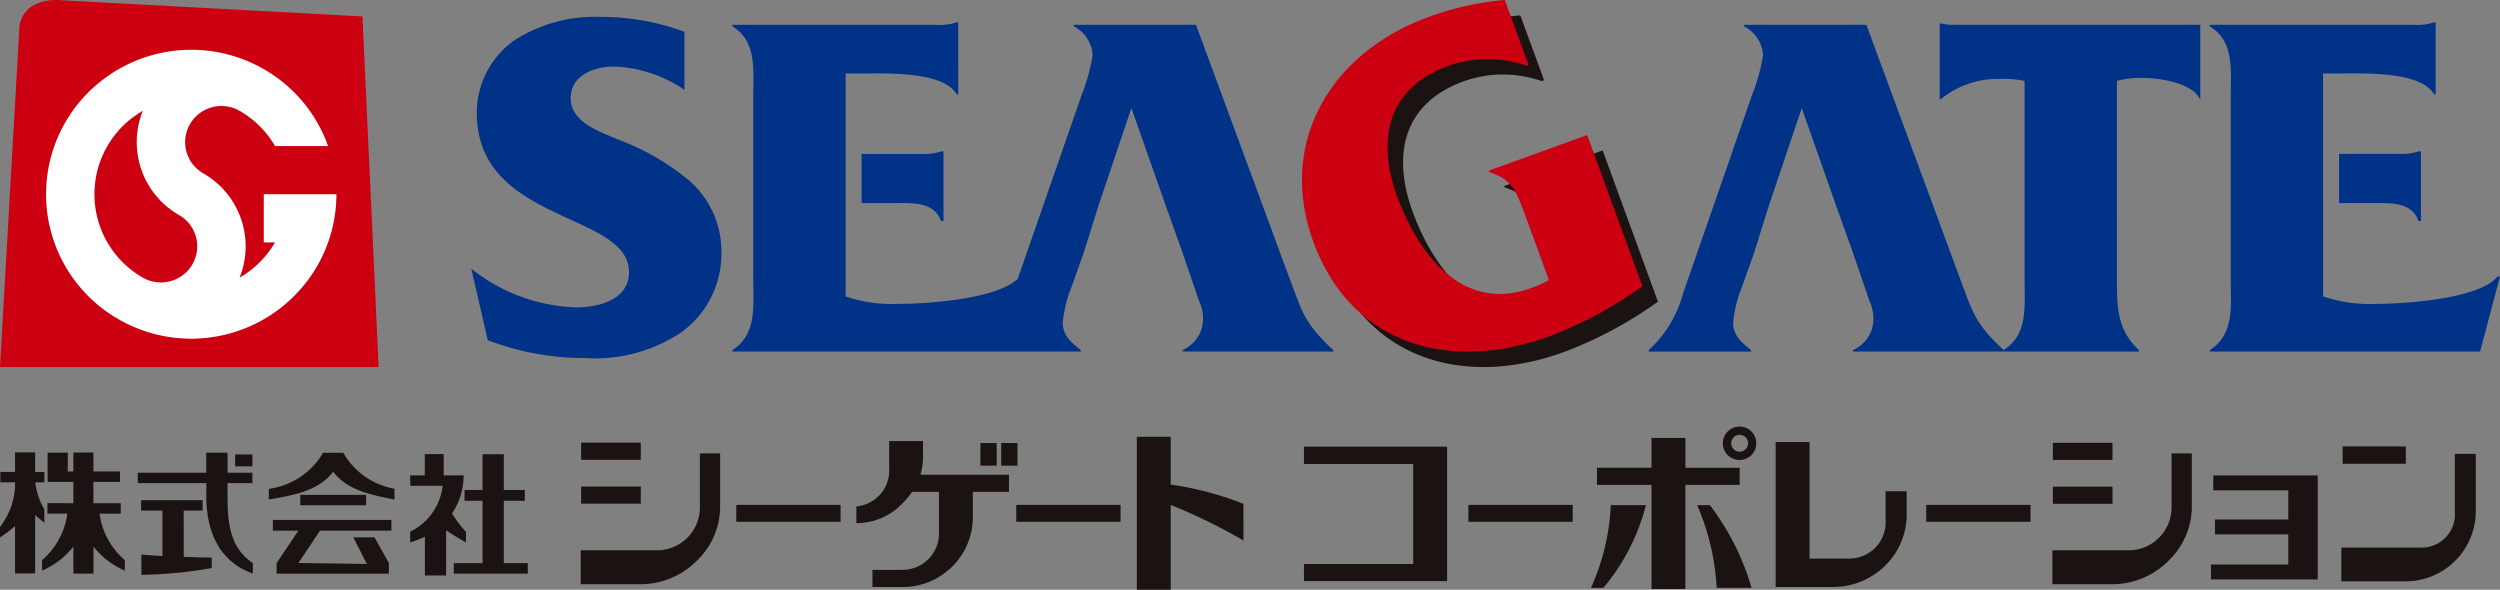 <svg data-name="コンポーネント 217 – 1" xmlns="http://www.w3.org/2000/svg" viewBox="0 0 177.845 41.953"><rect x="0" y="0" width="177.845" height="41.953" fill="#808080" stroke="none"/><defs><clipPath id="a"><path data-name="長方形 24048" fill="none" d="M0 0h144.32v26.114H0z"/></clipPath><clipPath id="b"><path data-name="長方形 24049" fill="none" d="M0 0h26.936v26.114H0z"/></clipPath><clipPath id="c"><path data-name="長方形 24063" fill="none" d="M0 0h176.122v11.608H0z"/></clipPath></defs><g data-name="グループ 11839"><g data-name="グループ 11838" clip-path="url(#a)" transform="translate(33.526)"><path data-name="パス 8967" d="M84.418 21.458a28.672 28.672 0 01-6.731 3.6c-6.941 2.513-13.978.626-16.674-6.744-2.611-7.137 1.291-13.511 8.2-16.012a20.618 20.618 0 015.414-1.209l1.689 4.614-.167.06a8.337 8.337 0 00-5.549.017c-4.337 1.57-5.1 5.268-3.631 9.284 1.494 4.083 4.652 8.278 9.49 6.525a6.386 6.386 0 001.3-.583l-1.8-4.912c-.546-1.494-.9-2.267-2.445-2.762l-.036-.1 7.006-2.537z" fill="#1a1311"/><path data-name="パス 8968" d="M0 19.11a12.565 12.565 0 007.457 2.756c1.6 0 3.764-.53 3.764-2.508C11.22 15.048.391 15.927.391 8.019a6.347 6.347 0 012.627-5.122A10.614 10.614 0 019.2 1.201a17.116 17.116 0 015.965 1.06v4.132a9.512 9.512 0 00-5.006-1.66c-1.385 0-3.089.6-3.089 2.261 0 1.7 2.059 2.367 3.373 2.932a17.222 17.222 0 014.723 2.649 6.646 6.646 0 012.627 5.334 6.89 6.89 0 01-2.841 5.723 11.036 11.036 0 01-6.892 1.837 19.166 19.166 0 01-6.888-1.272z" fill="#003288"/><path data-name="パス 8969" d="M131.733 14.447v6.64a10.252 10.252 0 003.729.53c1.988 0 7.33-.318 8.68-1.944h.178l-1.42 5.335h-19.226v-.106c1.739-1.1 1.491-3.073 1.491-4.91V6.782c0-1.837.248-3.85-1.491-4.91v-.106h14.47a3.933 3.933 0 001.49-.177h.107v5.122h-.107c-.958-1.66-5.025-1.484-6.764-1.484h-1.137v9.22zm1.137-3.5h4.335a3.581 3.581 0 001.315-.177h.176v4.945h-.176c-.498-1.41-2.129-1.268-3.445-1.268h-2.2z" fill="#003288"/><path data-name="パス 8970" d="M27.766 10.95v3.5h2.205c1.314 0 2.947-.142 3.444 1.271h.177v-4.95h-.177a3.575 3.575 0 01-1.314.177z" fill="#003288"/><path data-name="パス 8971" d="M58.266 19.958L51.555 1.766h-8.7v.106a2.48 2.48 0 011.35 2.049 13.385 13.385 0 01-.781 2.826l-4.55 13.087c-1.56 1.484-6.6 1.784-8.516 1.784a10.249 10.249 0 01-3.728-.53V5.228h1.136c1.74 0 5.806-.177 6.765 1.483h.11V1.589h-.11a3.938 3.938 0 01-1.49.177H18.57v.106c1.74 1.06 1.491 3.073 1.491 4.91v13.212c0 1.836.249 3.815-1.491 4.91v.106h24.783v-.106c-.64-.53-1.278-.989-1.278-1.978a9.239 9.239 0 01.638-2.543l.853-2.4 1.029-3.285 2.346-6.962h.035l2.45 6.959 1.172 3.285 1.172 3.426a2.95 2.95 0 01.284 1.342 2.415 2.415 0 01-1.455 2.155v.106H61.32v-.106c-2.024-1.872-2.2-2.685-3.054-4.945" fill="#003288"/><path data-name="パス 8972" d="M98.288 17.98l1.172 3.426a2.949 2.949 0 01.284 1.342 2.416 2.416 0 01-1.455 2.155v.106h10.723v-.106c-2.024-1.872-2.2-2.686-3.054-4.945L99.246 1.766h-8.7v.109a2.481 2.481 0 011.349 2.049 13.415 13.415 0 01-.781 2.826l-4.9 14.094a8.5 8.5 0 01-2.45 4.063v.106h7.279v-.106c-.639-.53-1.278-.989-1.278-1.978a9.2 9.2 0 01.639-2.543l.852-2.4 1.03-3.286 2.344-6.958h.036l2.45 6.958z" fill="#003288"/><path data-name="パス 8973" d="M83.316 20.362a28.664 28.664 0 01-6.731 3.6c-6.941 2.513-13.978.626-16.674-6.744-2.611-7.137 1.291-13.511 8.2-16.012A20.617 20.617 0 0173.524 0l1.688 4.614-.167.06a8.336 8.336 0 00-5.548.017c-4.337 1.57-5.1 5.268-3.631 9.284 1.494 4.083 4.652 8.278 9.49 6.525a6.385 6.385 0 001.3-.583l-1.8-4.912c-.546-1.494-.9-2.267-2.445-2.762l-.036-.1 7.006-2.537z" fill="#c01"/><path data-name="パス 8974" d="M117.068 19.887c0 2.013.035 3.6 1.562 5.016v.106h-9.622v-.106c1.74-1.1 1.491-3.109 1.491-4.945V5.757a7.366 7.366 0 00-1.775-.142 6.358 6.358 0 00-4.013 1.307l-.249.177v-5.44l.676.106h17.859V7.1c-.533-1.2-2.842-1.555-4.119-1.555a6.213 6.213 0 00-1.811.212z" fill="#003288"/></g></g><g data-name="グループ 11841"><g data-name="グループ 11840" clip-path="url(#b)"><path data-name="パス 8975" d="M0 26.114h26.936L25.784 1.168 4.43.022s-2.648-.353-3.042 1.8z" fill="#c01"/><path data-name="パス 8976" d="M18.765 13.817v3.425h.8a6.836 6.836 0 01-2.52 2.508 5.979 5.979 0 00-2.582-7.416 2.561 2.561 0 01-.945-3.509 2.589 2.589 0 013.527-.94 6.834 6.834 0 012.521 2.507h3.773a10.246 10.246 0 00-4.573-5.473A10.356 10.356 0 004.659 8.68a10.246 10.246 0 003.78 14.035 10.356 10.356 0 0014.107-3.761 10.186 10.186 0 001.385-5.137zm-5.08 4.992a2.589 2.589 0 01-3.527.94 6.836 6.836 0 010-11.865A5.979 5.979 0 0012.74 15.3a2.561 2.561 0 01.945 3.509" fill="#fff"/></g></g><g data-name="グループ 11843"><g data-name="グループ 11842" transform="translate(0 30.345)" clip-path="url(#c)" fill="#1a1311"><path data-name="パス 8977" d="M3.152 6.841v-.957a5 5 0 01-.644-1.918h.648v-.738H2.5V1.836H1.07v1.392H.024v.737H1.07v.334A5.119 5.119 0 010 7.141v.745a10.228 10.228 0 001.07-.806v3.367H2.5V6.291c.2.181.419.363.653.55"/><path data-name="パス 8978" d="M7.076 6.195H8.59v-.744H6.645V3.933h1.892v-.737H6.646V1.845H5.221v1.351h-.4V1.859H3.387v2.074h1.834v1.516H3.374v.744h1.417a5.269 5.269 0 01-1.8 3.31v.744a5.7 5.7 0 002.23-1.713v1.925H6.65V8.537a5.7 5.7 0 002.231 1.71v-.744a5.265 5.265 0 01-1.8-3.308"/><path data-name="パス 8979" d="M13.067 5.976h1.35v-.74h-4.379v.74h1.519v3.231a43.736 43.736 0 01-1.5-.1v1.44a31.164 31.164 0 005.005-.482v-.744c-.638-.011-1.32-.028-1.992-.05z"/><path data-name="パス 8980" d="M17.956 3.285v.741h-1.77V5.27c.011 2.51.637 3.642 1.8 4.442v.744c-1.384-.477-3.215-1.766-3.308-5.23v-1.2H9.801v-.741h4.874V1.856h1.511v1.429h1.77z"/><path data-name="長方形 24050" d="M16.727 1.983h1.23v.848h-1.23z"/><path data-name="パス 8981" d="M26.378 7.405h1.465v-.763h-8.431v.763h1.814l-1.551 2.314v.744h7.987v-.759l-1.021-1.822h-1.508l.964 1.89-4.867-.068 1.535-2.3h3.612z"/><path data-name="長方形 24051" d="M21.363 4.859h4.682v.737h-4.682z"/><path data-name="パス 8982" d="M24.64 2.218l-.222-.352H22.98l-.222.352a5.285 5.285 0 01-3.633 2.215v.755c1.946-.33 3.545-.652 4.574-1.971.992 1.271 2.514 1.614 4.364 1.971v-.764a5.242 5.242 0 01-3.423-2.206"/><path data-name="パス 8983" d="M33.149 8.236v-.744a7.7 7.7 0 01-.991-1.314 4.875 4.875 0 00.824-2.706h-1.418V1.963h-1.346v1.509h-1.042l.014.744h2.3a4.161 4.161 0 01-2.311 3.265v.755a6.178 6.178 0 001.047-.406v2.763h1.51V7.378a14.518 14.518 0 001.415.858"/><path data-name="パス 8984" d="M35.84 9.717V5.281h1.495v-.77H35.84V1.97h-1.511v2.541h-1.283v.77h1.283v4.436h-2.047v.744h5.264v-.744z"/><path data-name="長方形 24052" d="M41.342 1.143h4.242v1.219h-4.242z"/><path data-name="長方形 24053" d="M41.342 4.267h4.242v1.219h-4.242z"/><path data-name="パス 8985" d="M49.789 1.909v3.868a3.055 3.055 0 01-2.885 3.022h-5.593v2.415h4.357a5.646 5.646 0 003.922-1.687 5.356 5.356 0 001.638-3.734V1.909z"/><path data-name="パス 8986" d="M154.48 1.909v3.868a3.055 3.055 0 01-2.885 3.022h-5.591v2.415h4.357a5.642 5.642 0 003.922-1.687 5.355 5.355 0 001.638-3.734V1.909z"/><path data-name="長方形 24054" d="M52.378 5.57h7.418v1.205h-7.418z"/><path data-name="長方形 24055" d="M72.295 5.57h7.418v1.205h-7.418z"/><path data-name="長方形 24056" d="M104.461 5.57h7.418v1.205h-7.418z"/><path data-name="長方形 24057" d="M137.031 5.57h7.418v1.205h-7.418z"/><path data-name="パス 8987" d="M71.778 3.426h-6.3a4.6 4.6 0 00.184-1.329V1.03h-2.411v1.881a2.563 2.563 0 01-2.331 2.767v1.195a4.51 4.51 0 003.2-1.329 6.465 6.465 0 00.765-.9h1.911v2.97a2.588 2.588 0 01-2.592 2.578h-2.139v1.221h2.139a4.983 4.983 0 003.537-1.457 4.932 4.932 0 001.465-3.519V4.645h2.569z"/><path data-name="長方形 24058" d="M71.224 1.17h1.157v1.611h-1.157z"/><path data-name="長方形 24059" d="M69.744 1.17h1.158v1.611h-1.158z"/><path data-name="パス 8988" d="M88.455 5.497a22.748 22.748 0 00-5.172-1.368v-3.4h-2.411v10.879h2.411V5.575a38.908 38.908 0 015.174 2.531z"/><path data-name="パス 8989" d="M101.739 1.431h-8.978v1.234h7.772v7.11h-7.772v1.218h10.183V1.431z"/><path data-name="パス 8990" d="M123.756 4.148V2.93h-3.859V.809h-2.412v2.12h-3.88v1.219h3.88v7.405h2.411V4.148z"/><path data-name="パス 8991" d="M113.179 11.477h.879a14.9 14.9 0 003.029-5.887h-2.5a15.921 15.921 0 01-1.411 5.887"/><path data-name="パス 8992" d="M121.638 5.59h-.851l-.051.012a16.919 16.919 0 011.384 5.875h2.48a17.861 17.861 0 00-2.961-5.887"/><path data-name="パス 8993" d="M123.758 2.379a1.19 1.19 0 10-1.2-1.19 1.175 1.175 0 00.351.842 1.189 1.189 0 00.845.348m-.6-1.19a.59.59 0 01.175-.421.6.6 0 110 .843.59.59 0 01-.175-.422"/><path data-name="パス 8994" d="M134.137 4.6v2.028a2.586 2.586 0 01-2.578 2.763h-2.832V1.102h-2.41v10.31h4.057a5.279 5.279 0 003.751-1.536 5.084 5.084 0 001.512-3.626V4.6z"/><path data-name="長方形 24060" d="M146.036 1.154h4.242v1.218h-4.242z"/><path data-name="長方形 24061" d="M146.036 4.277h4.242v1.219h-4.242z"/><path data-name="パス 8995" d="M157.449 3.475v1.061h5.337v2.075h-5.217v1.06h5.217v2.144h-5.5v1.06h7.594v-7.4z"/><path data-name="長方形 24062" d="M166.65 1.412h4.496v1.233h-4.496z"/><path data-name="パス 8996" d="M174.631 1.941v4.092a2.37 2.37 0 01-2.321 2.578h-5.753v2.4h4.564a4.992 4.992 0 005-4.977V1.941z"/></g></g></svg>
